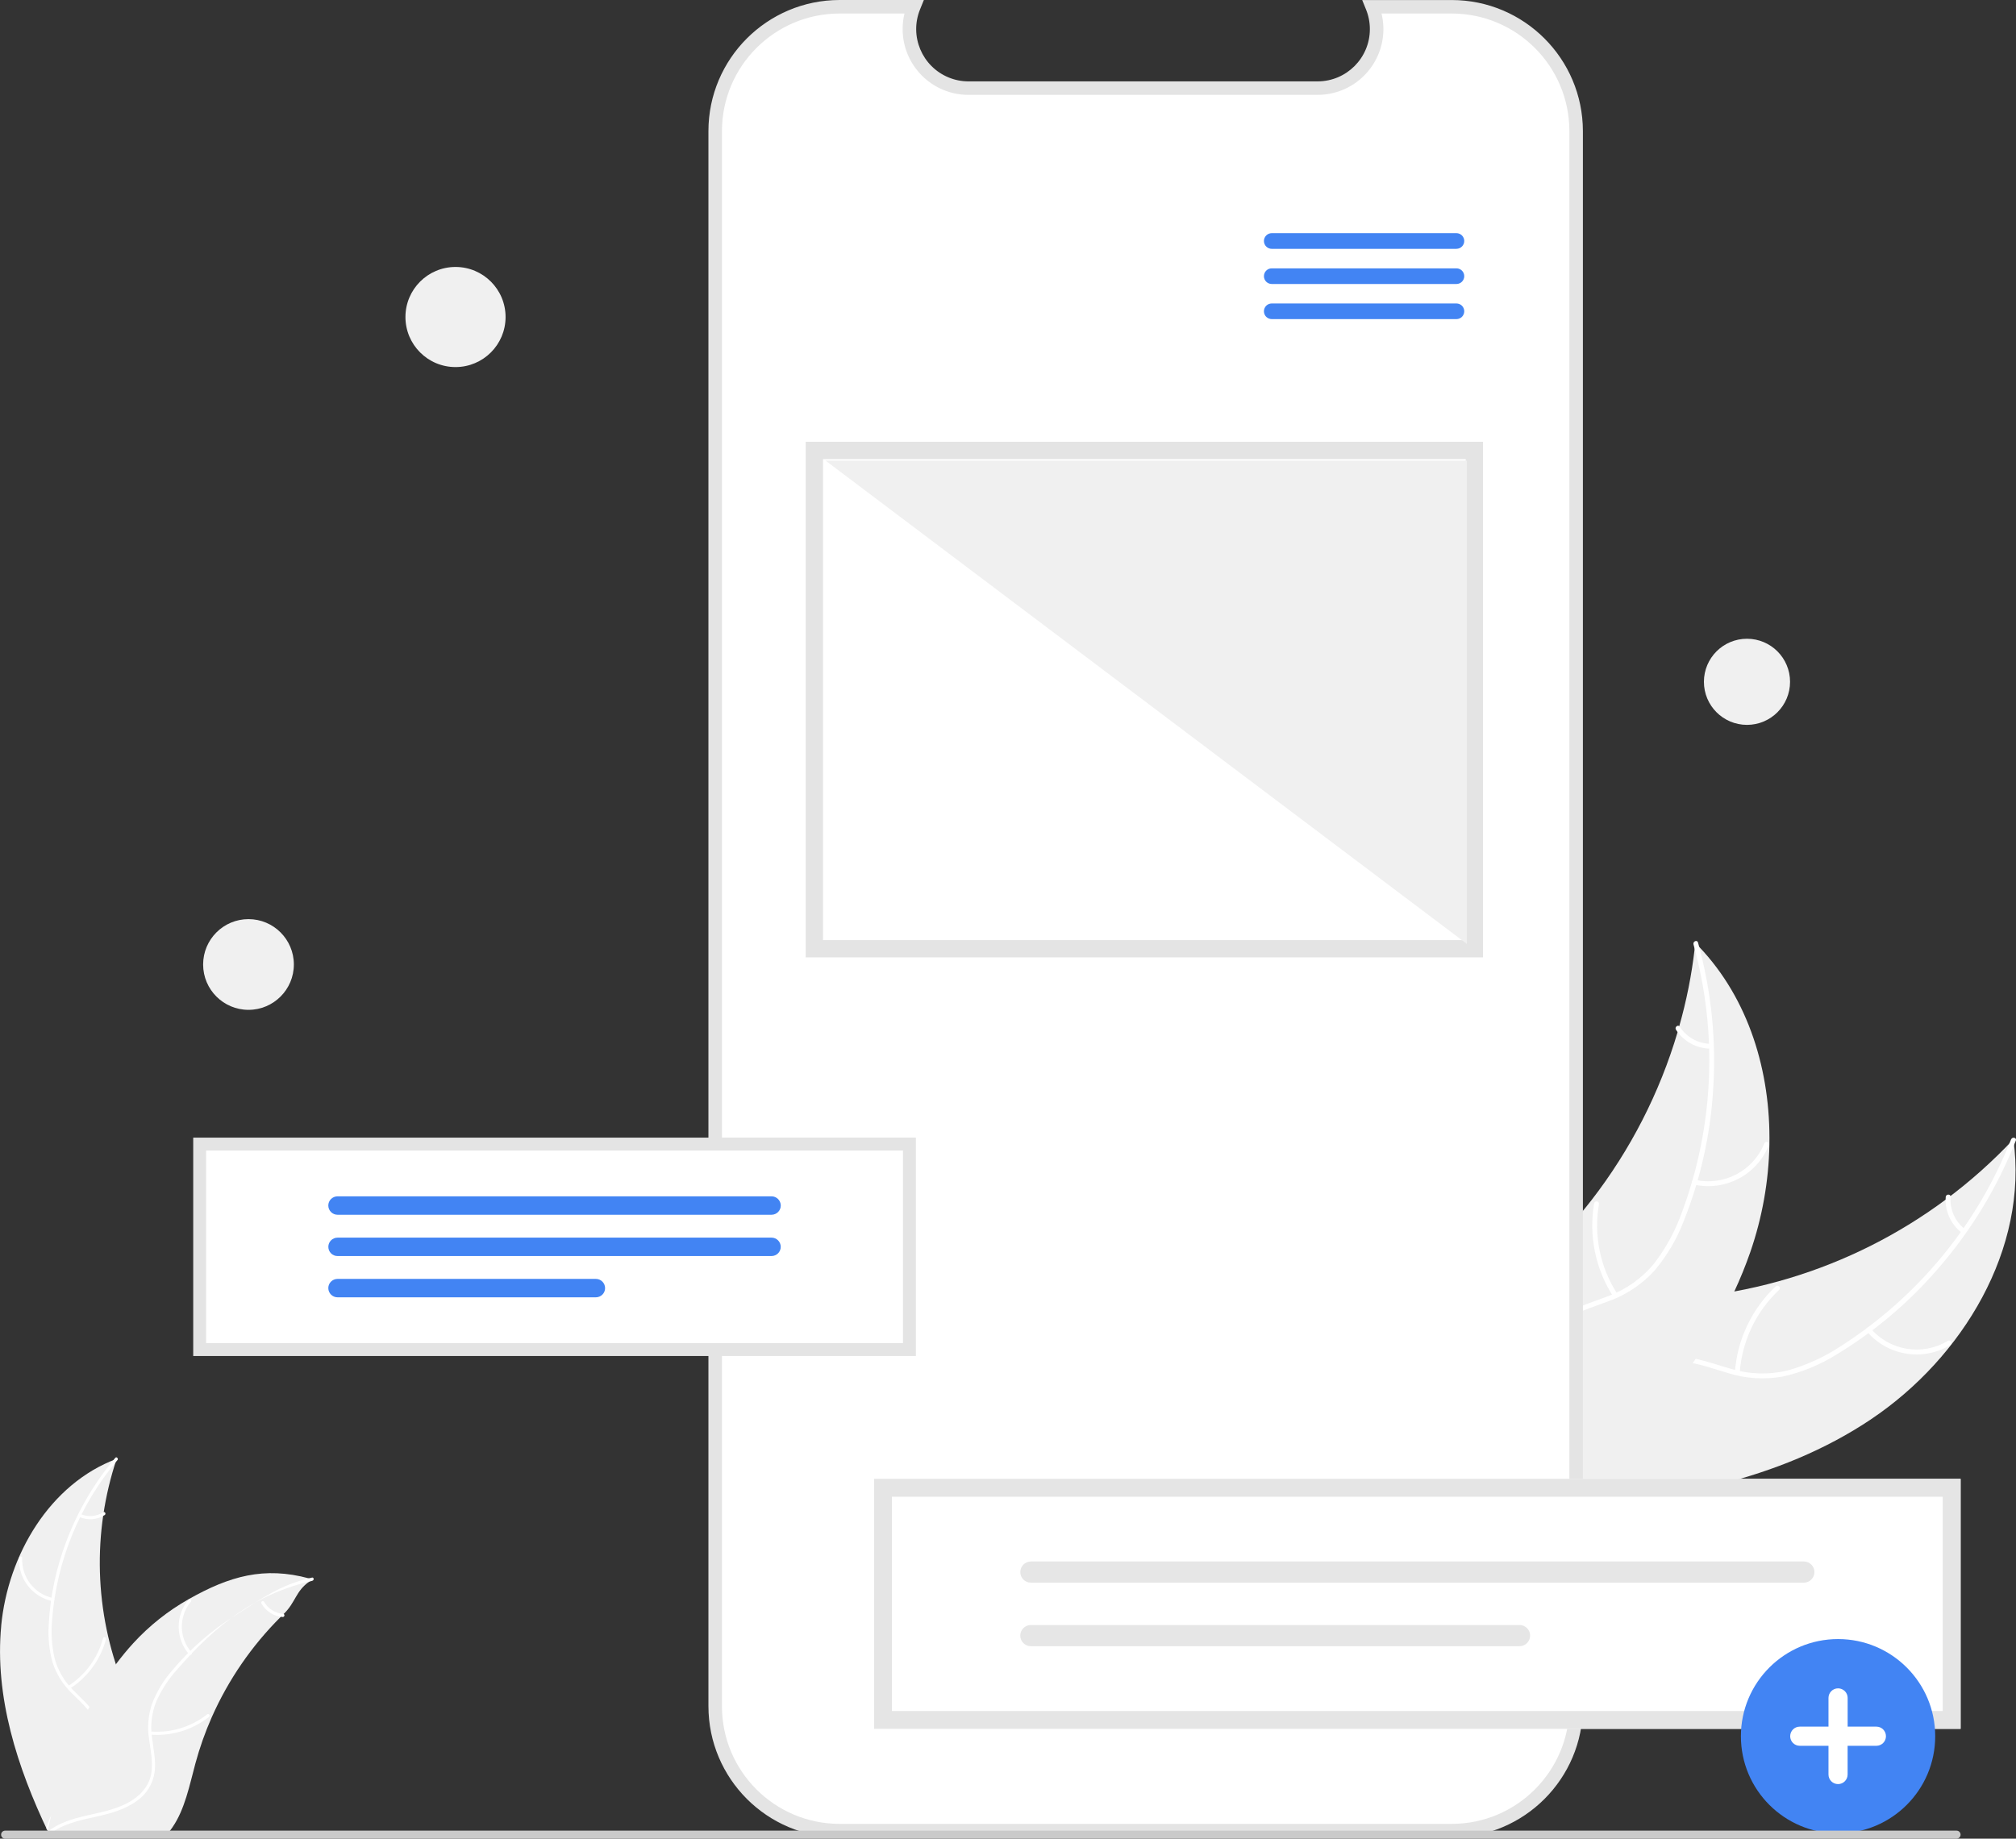<?xml version="1.0" encoding="UTF-8"?><svg id="Layer_1" xmlns="http://www.w3.org/2000/svg" viewBox="0 0 596.38 544.04"><rect x="0" y="0" width="596.38" height="544.04" fill="#333333" stroke="none"/><defs><style>.cls-1{fill:#4284f3;}.cls-1,.cls-2,.cls-3,.cls-4,.cls-5,.cls-6,.cls-7{stroke-width:0px;}.cls-2{fill:#cacaca;}.cls-3{fill:#fff;}.cls-4{fill:#e4e4e4;}.cls-5{fill:#e5e5e5;}.cls-6{fill:#f0f0f0;}.cls-7{fill:#e6e6e6;}</style></defs><path class="cls-6" d="m553.48,419.95c27.13-18.18,46.62-50.49,42.13-82.84-24.31,25.9-57,42.36-92.28,46.48-13.61,1.54-28.91,1.83-38.47,11.65-5.95,6.11-8.39,14.96-8.41,23.48-.02,8.52,2.13,16.89,4.27,25.14l-.47,2.07c32.62-1.62,66.09-7.79,93.23-25.97Z"/><path class="cls-3" d="m594.93,337.11c-9.92,25.15-27.5,46.54-50.27,61.13-4.84,3.23-10.17,5.67-15.77,7.24-5.51,1.35-11.28,1.2-16.72-.43-5.1-1.42-10.15-3.46-15.5-3.62-5.54-.08-10.86,2.21-14.61,6.3-4.75,4.91-7.45,11.24-9.88,17.52-2.7,6.97-5.39,14.25-10.99,19.46-.68.63.34,1.65,1.02,1.02,9.75-9.06,10.65-23.42,18.28-33.88,3.56-4.88,8.61-8.73,14.84-8.97,5.45-.21,10.66,1.89,15.81,3.38,5.28,1.67,10.88,2.02,16.33,1.03,5.67-1.28,11.08-3.51,15.99-6.61,11.18-6.79,21.23-15.29,29.77-25.2,9.81-11.25,17.62-24.1,23.1-37.99.34-.86-1.06-1.22-1.39-.36h0Z"/><path class="cls-3" d="m552.27,393.97c6.13,7.2,16.57,8.91,24.66,4.02.79-.48.08-1.73-.71-1.25-7.53,4.56-17.27,2.95-22.93-3.79-.6-.71-1.61.31-1.02,1.02h0Z"/><path class="cls-3" d="m514.66,406.11c.67-9.33,4.83-18.07,11.66-24.47.68-.63-.34-1.65-1.02-1.02-7.09,6.67-11.41,15.78-12.08,25.49-.06.93,1.38.92,1.44,0Z"/><path class="cls-3" d="m581.22,363.64c-2.9-2.25-4.48-5.82-4.19-9.48.08-.92-1.36-.92-1.44,0-.3,4.05,1.43,7.98,4.61,10.5.29.27.73.27,1.02,0,.28-.28.29-.74,0-1.02,0,0,0,0,0,0h0Z"/><path class="cls-6" d="m501.52,279c-.06.58-.13,1.15-.2,1.73-.89,7.74-2.42,15.4-4.55,22.89-.16.58-.32,1.17-.49,1.75-5.33,18-13.96,34.85-25.45,49.7-4.58,5.9-9.59,11.45-15.01,16.6-7.48,7.1-16.16,14.21-20.73,23.11-.49.92-.92,1.88-1.28,2.85l23.96,47.56c.11.08.21.17.32.25l.87,1.94c.3-.25.6-.51.9-.75.17-.14.34-.29.51-.44.11-.1.23-.2.34-.28.04-.03.08-.07.1-.09.11-.08.2-.17.3-.25,1.7-1.46,3.4-2.93,5.08-4.41t.02-.02c12.83-11.35,24.82-23.86,34.53-37.8.29-.42.6-.84.88-1.29,4.34-6.31,8.16-12.96,11.42-19.89,1.77-3.8,3.35-7.69,4.73-11.65,3.54-10.24,5.46-20.97,5.66-31.8.41-21.59-6.08-43.08-20.77-58.54-.38-.4-.75-.78-1.13-1.17Z"/><path class="cls-3" d="m500.97,279.41c7.23,26.05,6.06,53.72-3.33,79.07-1.93,5.49-4.7,10.65-8.24,15.28-3.59,4.4-8.28,7.75-13.6,9.72-4.92,1.93-10.19,3.34-14.55,6.44-4.48,3.27-7.34,8.3-7.88,13.82-.84,6.78.82,13.46,2.66,19.94,2.04,7.19,4.28,14.62,2.94,22.16-.16.91,1.26,1.11,1.43.2,2.33-13.11-5.59-25.11-5.81-38.06-.1-6.04,1.62-12.15,6.45-16.09,4.22-3.45,9.65-4.91,14.65-6.82,5.22-1.84,9.91-4.94,13.66-9.01,3.76-4.43,6.73-9.47,8.79-14.9,4.84-12.15,7.74-24.99,8.6-38.04,1.06-14.89-.44-29.86-4.43-44.24-.25-.89-1.58-.34-1.33.55h0Z"/><path class="cls-3" d="m501.14,350.5c9.23,2.06,18.59-2.86,22.12-11.64.34-.86-.98-1.43-1.32-.57-3.27,8.18-12.01,12.75-20.59,10.78-.9-.21-1.1,1.22-.2,1.43Z"/><path class="cls-3" d="m478.43,382.83c-5.08-7.86-7.02-17.34-5.42-26.56.16-.91-1.27-1.11-1.43-.2-1.64,9.6.39,19.46,5.7,27.63.51.78,1.65-.09,1.15-.87Z"/><path class="cls-3" d="m505.99,308.85c-3.67-.05-7.08-1.95-9.05-5.05-.5-.78-1.64.09-1.15.87,2.2,3.41,5.94,5.51,10,5.61.39.04.75-.23.81-.61.05-.39-.22-.76-.61-.81Z"/><path class="cls-6" d="m.35,481.05c2-21.01,14.39-42.02,34.16-49.4-7.26,21.78-6.58,45.42,1.92,66.74,3.31,8.21,7.84,17,5.19,25.45-1.65,5.26-5.93,9.36-10.76,12-4.84,2.63-10.26,3.97-15.6,5.29l-1.03.91c-9.1-19.05-15.87-39.97-13.87-60.98Z"/><path class="cls-3" d="m34.72,432.04c-11.25,13.36-18.01,29.93-19.31,47.36-.35,3.75-.1,7.52.73,11.19.92,3.55,2.78,6.78,5.38,9.37,2.37,2.46,5.09,4.7,6.82,7.7,1.75,3.13,2.08,6.85.91,10.24-1.33,4.21-4.1,7.69-6.92,11-3.14,3.67-6.45,7.44-7.69,12.23-.15.58-1.04.31-.89-.27,2.16-8.33,10.04-13.25,13.65-20.8,1.68-3.52,2.32-7.57.54-11.19-1.55-3.16-4.35-5.48-6.77-7.95-2.57-2.49-4.49-5.57-5.6-8.97-1.01-3.62-1.4-7.38-1.16-11.12.42-8.44,2.17-16.77,5.18-24.67,3.39-9.03,8.29-17.42,14.51-24.8.38-.46,1.02.23.64.68h0Z"/><path class="cls-3" d="m15.5,473.76c-5.98-1.27-10.15-6.68-9.86-12.79.01-.26.23-.45.49-.44.24.01.44.21.44.46-.28,5.68,3.63,10.72,9.2,11.88.59.12.32,1.01-.27.89h0Z"/><path class="cls-3" d="m20.15,498.87c5.1-3.25,8.79-8.3,10.33-14.15.15-.58,1.04-.31.89.27-1.62,6.08-5.47,11.33-10.78,14.7-.51.32-.95-.5-.44-.82h0Z"/><path class="cls-3" d="m23.85,447.99c2.17.96,4.68.76,6.68-.53.5-.33.94.49.44.82-2.21,1.41-4.98,1.64-7.39.6-.24-.08-.38-.33-.31-.58.07-.25.33-.38.58-.31h0Z"/><path class="cls-6" d="m92.45,467.3c-.31.21-.62.43-.92.65-4.13,2.88-4.01,6.11-7.62,9.62-.28.27-.57.54-.84.82-8.6,8.56-15.53,18.64-20.44,29.74-1.95,4.42-3.56,8.97-4.82,13.63-1.74,6.44-3.11,13.55-6.77,18.88-.38.56-.78,1.1-1.23,1.61l-34.4.99c-.08-.04-.16-.07-.24-.1l-1.37.1c.05-.24.1-.5.15-.74.03-.14.06-.28.09-.43.02-.09.04-.19.05-.28,0-.03.01-.06.02-.09.01-.09.03-.17.05-.24.3-1.41.62-2.83.95-4.25t0-.02c2.38-10.81,6.03-21.3,10.89-31.24.15-.29.3-.6.46-.89,2.25-4.41,4.86-8.62,7.8-12.6,1.62-2.17,3.34-4.27,5.17-6.27,4.73-5.16,10.25-9.54,16.34-12.99,12.15-6.87,22.36-9.77,35.66-6.17.34.09.67.18,1.01.29Z"/><path class="cls-3" d="m92.39,467.74c-16.85,3.85-28.59,13.1-39.93,26.18-2.53,2.78-4.61,5.95-6.16,9.37-1.4,3.39-1.86,7.09-1.35,10.72.41,3.39,1.23,6.82.81,10.25-.49,3.55-2.47,6.72-5.44,8.72-3.6,2.56-7.9,3.67-12.15,4.61-4.72,1.05-9.63,2.06-13.5,5.13-.47.37-1.02-.38-.55-.75,6.74-5.35,15.99-4.53,23.42-8.39,3.47-1.8,6.41-4.65,7.17-8.61.66-3.46-.17-6.99-.62-10.43-.55-3.53-.24-7.15.93-10.53,1.37-3.5,3.32-6.74,5.77-9.58,5.42-6.49,11.83-12.08,18.99-16.57,8.14-5.17,13.12-8.93,22.52-11.07.58-.13.68.79.1.93h0Z"/><path class="cls-3" d="m55.92,489.48c-4.01-4.61-4.08-11.45-.18-16.15.38-.46,1.12.12.73.58-3.65,4.37-3.56,10.75.2,15.02.39.45-.36,1-.75.55Z"/><path class="cls-3" d="m44.51,512.33c6.03.48,12.02-1.33,16.77-5.07.47-.37,1.02.38.55.75-4.95,3.88-11.19,5.76-17.46,5.24-.6-.05-.45-.97.14-.92h0Z"/><path class="cls-3" d="m78.11,473.93c1.16,2.07,3.28,3.42,5.65,3.6.6.04.45.96-.14.92-2.62-.2-4.96-1.69-6.26-3.96-.14-.21-.1-.49.1-.65.21-.15.5-.11.65.1Z"/><path class="cls-3" d="m429.48,2h-23.53c3.64,8.93-.64,19.13-9.58,22.78-2.09.85-4.34,1.29-6.6,1.29h-103.27c-9.65,0-17.47-7.82-17.47-17.47,0-2.26.44-4.5,1.29-6.6h-21.98c-20.31,0-36.78,16.47-36.78,36.78h0v466.1c0,20.31,16.47,36.78,36.78,36.78h181.13c20.31,0,36.78-16.47,36.78-36.78h0V38.78c0-20.31-16.47-36.78-36.78-36.78Z"/><path class="cls-4" d="m429.48,543.65h-181.13c-21.41-.02-38.75-17.37-38.78-38.78V38.78c.02-21.41,17.37-38.75,38.78-38.78h24.95l-1.12,2.76c-3.23,7.91.57,16.94,8.48,20.17,1.85.76,3.84,1.15,5.84,1.15h103.27c8.55,0,15.47-6.93,15.47-15.47,0-2-.39-3.99-1.15-5.84l-1.12-2.76h26.51c21.41.02,38.75,17.37,38.78,38.78v466.1c-.02,21.41-17.37,38.75-38.78,38.78ZM248.35,4c-19.2.02-34.75,15.58-34.78,34.78v466.1c.02,19.2,15.58,34.75,34.78,34.78h181.13c19.2-.02,34.75-15.58,34.78-34.78V38.78c-.02-19.2-15.58-34.75-34.78-34.78h-20.79c2.54,10.45-3.87,20.98-14.33,23.52-1.5.37-3.05.55-4.6.55h-103.27c-10.76,0-19.48-8.73-19.47-19.49,0-1.54.18-3.08.55-4.58h-19.23Z"/><path class="cls-1" d="m430.84,73.63h-54.62c-1.28,0-2.32-1.04-2.32-2.32s1.04-2.32,2.32-2.32h54.62c1.28,0,2.32,1.03,2.32,2.31,0,1.28-1.03,2.32-2.31,2.32h0,0Z"/><path class="cls-1" d="m430.84,84.03h-54.62c-1.28,0-2.32-1.03-2.32-2.31,0-1.28,1.03-2.32,2.31-2.32h54.63c1.28,0,2.32,1.03,2.32,2.31,0,1.28-1.03,2.32-2.31,2.32,0,0,0,0-.01,0h0Z"/><path class="cls-1" d="m430.84,94.42h-54.62c-1.28,0-2.32-1.03-2.32-2.31,0-1.28,1.03-2.32,2.31-2.32h54.63c1.28,0,2.32,1.03,2.32,2.31,0,1.28-1.03,2.32-2.31,2.32,0,0,0,0-.01,0h0Z"/><rect class="cls-3" x="59.07" y="338.52" width="209.96" height="60.8"/><path class="cls-4" d="m270.94,401.23H57.16v-64.62h213.78v64.62Zm-209.96-3.82h206.14v-56.98H60.97v56.98Z"/><path class="cls-1" d="m228.24,359.43H99.85c-1.5,0-2.72-1.22-2.73-2.72s1.22-2.72,2.72-2.73h128.4c1.5,0,2.72,1.22,2.73,2.72s-1.22,2.72-2.72,2.73h0Z"/><path class="cls-1" d="m228.24,371.65H99.85c-1.5,0-2.72-1.22-2.72-2.73,0-1.5,1.22-2.71,2.72-2.72h128.39c1.5,0,2.72,1.22,2.72,2.73,0,1.5-1.22,2.71-2.72,2.72Z"/><path class="cls-1" d="m176.27,383.86h-76.42c-1.5,0-2.72-1.22-2.73-2.72s1.22-2.72,2.72-2.73h76.43c1.5,0,2.72,1.22,2.73,2.72s-1.22,2.72-2.72,2.73h0Z"/><path class="cls-3" d="m579.99,511.54h-321.42v-73.97h321.42v73.97Z"/><path class="cls-7" d="m304.96,462.03c-1.73,0-3.13,1.4-3.13,3.13s1.4,3.13,3.13,3.13h228.66c1.73,0,3.13-1.41,3.13-3.14,0-1.73-1.4-3.12-3.13-3.13h-228.66Z"/><path class="cls-7" d="m304.96,480.82c-1.73,0-3.13,1.4-3.14,3.13,0,1.73,1.4,3.13,3.13,3.14h144.56c1.73,0,3.13-1.4,3.14-3.13,0-1.73-1.4-3.13-3.13-3.14h-144.56Z"/><path class="cls-5" d="m579.99,511.54h-321.42v-73.97h321.42v73.97Zm-316.14-5.28h310.85v-63.4h-310.85v63.4Z"/><path class="cls-6" d="m73.51,298.8c-7.41,0-13.42-6.01-13.42-13.42s6.01-13.42,13.42-13.42,13.42,6.01,13.42,13.42-6.01,13.42-13.42,13.42Z"/><path class="cls-6" d="m134.75,108.61c-8.18,0-14.81-6.63-14.81-14.81s6.63-14.81,14.81-14.81,14.81,6.63,14.81,14.81-6.63,14.81-14.81,14.81h0Z"/><path class="cls-6" d="m516.8,214.48c-7.04,0-12.74-5.7-12.74-12.74s5.7-12.74,12.74-12.74c7.04,0,12.74,5.7,12.74,12.74h0c0,7.04-5.7,12.74-12.74,12.74Z"/><rect class="cls-3" x="240.9" y="133.28" width="195.25" height="147.45"/><path class="cls-4" d="m438.71,283.28h-200.37v-152.56h200.37v152.56Zm-195.25-5.11h190.14v-142.33h-190.14v142.33Z"/><polygon class="cls-6" points="433.94 136.29 244.22 136.29 433.94 279.29 433.94 136.29"/><path class="cls-1" d="m543.74,542.46c-15.87,0-28.74-12.87-28.74-28.74s12.87-28.74,28.74-28.74,28.74,12.87,28.74,28.74-12.87,28.74-28.74,28.74h0Z"/><path class="cls-3" d="m555.08,510.89h-8.5v-8.5c0-1.57-1.28-2.83-2.84-2.83-1.56,0-2.82,1.27-2.83,2.83v8.5h-8.5c-1.57,0-2.83,1.27-2.83,2.84,0,1.56,1.27,2.83,2.83,2.83h8.5v8.5c0,1.57,1.27,2.83,2.83,2.83s2.83-1.27,2.83-2.83h0v-8.5h8.5c1.57,0,2.84-1.26,2.84-2.83s-1.26-2.84-2.83-2.84h-.01Z"/><path class="cls-2" d="m578.8,544.04H1.51c-.66,0-1.19-.54-1.18-1.2,0-.65.53-1.18,1.18-1.18h577.29c.66,0,1.19.54,1.18,1.2,0,.65-.53,1.18-1.18,1.18Z"/></svg>